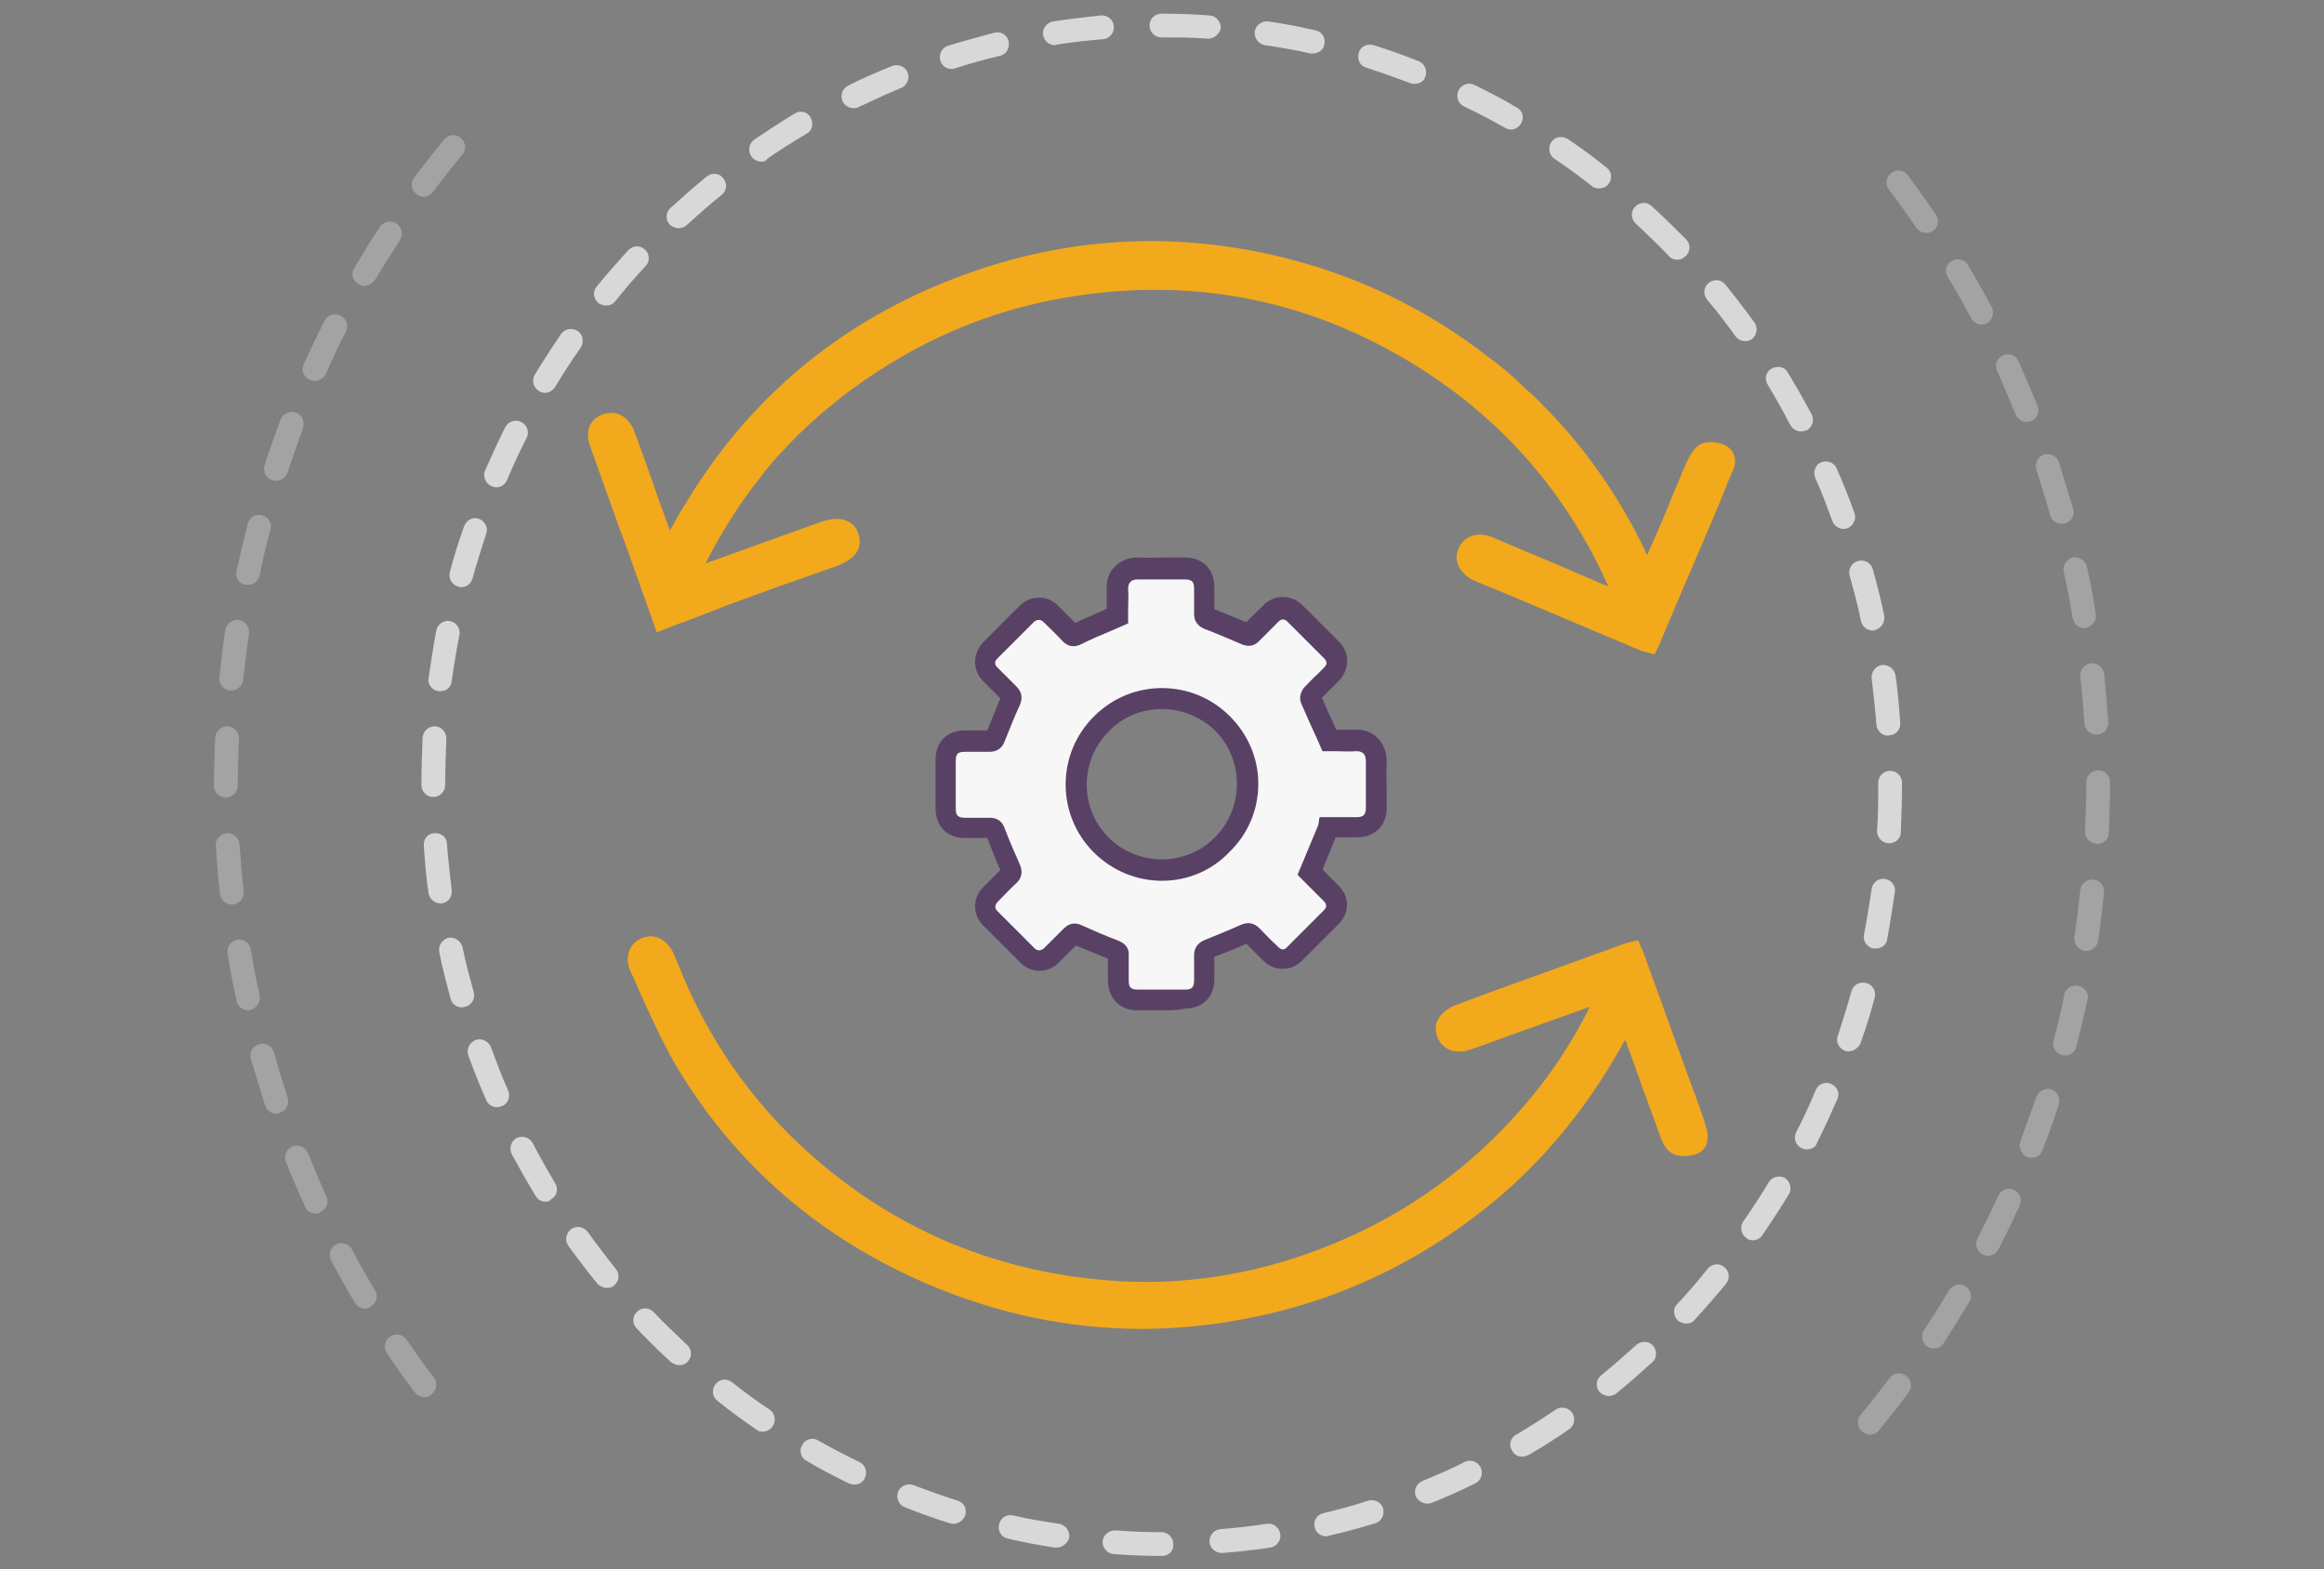 <?xml version="1.0" encoding="utf-8"?>
<!-- Generator: Adobe Illustrator 25.1.0, SVG Export Plug-In . SVG Version: 6.00 Build 0)  -->
<svg version="1.1" id="Layer_1" xmlns="http://www.w3.org/2000/svg" xmlns:xlink="http://www.w3.org/1999/xlink" x="0px" y="0px"
	 viewBox="0 0 391 264" style="enable-background:new 0 0 391 264;" xml:space="preserve">
<rect x="0" y="0" width="391" height="264" fill="#808080" stroke="none"/>
<g>
	<g>
		<g>
			<path style="fill:#F7F7F7;" d="M220.6,146.9c1.1,1.1,2.4,2.3,3.6,3.6c1.2,1.2,1.2,2.8,0,4c-2,2-4,4.1-6.1,6.1
				c-1.2,1.2-2.9,1.2-4.1,0c-1.1-1.1-2.1-2.1-3.2-3.2c-0.4-0.4-0.6-0.4-1.1-0.2c-2.1,0.9-4.2,1.8-6.3,2.6c-0.4,0.2-0.6,0.3-0.6,0.8
				c0,1.5,0,2.9,0,4.4c0,2-1.2,3.2-3.2,3.2c-2.8,0-5.5,0-8.3,0c-1.9,0-3.1-1.2-3.1-3.1c0-1.5,0-2.9,0-4.4c0-0.5-0.2-0.7-0.6-0.9
				c-2.1-0.8-4.2-1.7-6.3-2.6c-0.5-0.2-0.7-0.2-1,0.2c-1.1,1.1-2.2,2.2-3.3,3.3c-1.1,1.1-2.8,1.1-3.9,0c-2.1-2.1-4.2-4.2-6.3-6.3
				c-1.1-1.1-1.1-2.8,0-3.9c1.1-1.1,2.2-2.2,3.3-3.3c0.4-0.3,0.3-0.6,0.1-1c-0.9-2.1-1.8-4.2-2.6-6.3c-0.2-0.5-0.4-0.6-0.9-0.6
				c-1.4,0-2.9,0-4.3,0c-2,0-3.2-1.2-3.2-3.2c0-2.7,0-5.4,0-8.1c0-2.1,1.2-3.2,3.3-3.3c1.4,0,2.8,0,4.2,0c0.5,0,0.7-0.1,0.9-0.6
				c0.8-2.1,1.7-4.2,2.6-6.3c0.2-0.5,0.2-0.8-0.2-1.1c-1.1-1.1-2.2-2.1-3.2-3.2c-1.1-1.2-1.1-2.8,0-4c2.1-2.1,4.1-4.1,6.2-6.2
				c1.1-1.1,2.8-1.1,3.9,0c1.1,1.1,2.2,2.1,3.2,3.2c0.4,0.4,0.6,0.5,1.2,0.2c2.2-1,4.5-2,6.8-3c0-1.4,0.1-3,0-4.5
				c-0.1-2.1,1.4-3.5,3.4-3.4c2.6,0.1,5.2,0,7.8,0c2.2,0,3.4,1.1,3.4,3.4c0,1.4,0,2.8,0,4.2c0,0.5,0.1,0.6,0.6,0.8
				c2.1,0.8,4.3,1.7,6.4,2.6c0.4,0.2,0.7,0.2,1-0.2c1.1-1.1,2.2-2.2,3.3-3.3c1.2-1.2,2.8-1.2,4,0c2.1,2.1,4.1,4.1,6.2,6.2
				c1.1,1.2,1.1,2.8,0,4c-1.1,1.1-2.2,2.2-3.3,3.3c-0.2,0.2-0.3,0.6-0.2,0.8c1,2.3,2,4.6,3.2,7.1c1.3,0,2.9,0.1,4.5,0
				c2.1-0.1,3.5,1.4,3.5,3.5c-0.1,2.6,0,5.2,0,7.8c0,2.2-1.2,3.3-3.3,3.3c-1.6,0-3.1,0-4.7,0c-0.1,0,0,0.1,0,0
				C222.7,141.9,221.6,144.4,220.6,146.9z M205.7,121.8c-5.6-5.6-14.7-5.6-20.4,0c-5.7,5.7-5.7,14.8-0.1,20.4
				c5.7,5.7,14.8,5.7,20.4,0C211.3,136.6,211.3,127.5,205.7,121.8z"/>
			<path style="fill:#594165;" d="M195.4,170c-1.4,0-2.7,0-4.1,0c-2.9,0-4.8-2-4.9-4.9c0-1.5,0-2.7,0-3.8c-1.8-0.7-3.6-1.5-5.4-2.2
				c-1,1-1.9,1.9-2.9,2.9c-1.8,1.8-4.6,1.8-6.4,0c-2.1-2.1-4.2-4.2-6.3-6.3c-1.8-1.8-1.8-4.6,0-6.4l0.1-0.1c0.9-0.9,1.9-1.9,2.8-2.8
				c-0.8-1.8-1.5-3.6-2.2-5.4c-1.3,0-2.6,0-3.8,0c-3,0-4.9-2-4.9-5c0-2.7,0-5.4,0-8.1c0-3.1,1.9-5,5-5c1.2,0,2.5,0,3.7,0
				c0.8-1.9,1.5-3.7,2.2-5.4c-1-1-1.9-1.9-2.9-2.9c-1.8-1.8-1.8-4.6,0-6.5c2.1-2.1,4.1-4.2,6.2-6.2c1.8-1.8,4.6-1.8,6.4,0
				c1,1,1.9,1.9,2.9,2.9c1.5-0.7,3-1.3,4.5-2l0.8-0.4c0-0.1,0-0.1,0-0.2c0-1,0-2.1,0-3.1c-0.1-1.5,0.4-2.8,1.4-3.8
				c1-1,2.4-1.5,3.8-1.5c1.7,0.1,3.5,0,5.2,0c0.9,0,1.7,0,2.6,0c3.2,0,5.1,1.9,5.1,5.1l0,0.5c0,1,0,2.1,0,3.1
				c1.8,0.7,3.6,1.5,5.4,2.2c0.9-1,1.9-1.9,2.9-2.9c1.8-1.8,4.6-1.8,6.5,0c2.1,2.1,4.1,4.1,6.2,6.2c1.8,1.8,1.8,4.6,0,6.5
				c-0.4,0.4-0.8,0.8-1.2,1.2c-0.6,0.6-1.1,1.1-1.7,1.7c0.7,1.6,1.4,3.2,2.2,4.9l0.2,0.5c0,0,0.1,0,0.1,0c1,0,2.1,0,3.1,0
				c1.5-0.1,2.8,0.4,3.8,1.4c1,1,1.5,2.4,1.5,3.9c-0.1,1.7,0,3.4,0,5.1c0,0.9,0,1.8,0,2.7c0,3.1-2,5-5.1,5l-3.5,0l-0.1,0.3l0,0
				l-2.1,5.1l0.2,0.2c0.8,0.8,1.7,1.7,2.5,2.5c1.9,1.9,1.9,4.6,0,6.5c-2,2-4.1,4.1-6.1,6.1c-1.9,1.9-4.7,1.9-6.6,0l-0.5-0.5
				c-0.8-0.8-1.5-1.5-2.3-2.3c-2,0.9-3.8,1.6-5.4,2.2c0,1.2,0,2.4,0,3.8c0,3-2,4.9-4.9,4.9C198.2,170,196.8,170,195.4,170z
				 M180.8,155.4c0.4,0,0.8,0.1,1.2,0.3c2,0.9,4.1,1.8,6.2,2.6c1.2,0.5,1.8,1.3,1.7,2.5c0,1.3,0,2.6,0,4.3c0,1,0.4,1.4,1.4,1.4
				c2.7,0,5.5,0,8.2,0c1,0,1.4-0.4,1.4-1.5c0-1.6,0-3,0-4.3c0-0.8,0.3-1.9,1.7-2.5c1.7-0.7,4-1.6,6.2-2.6c1.2-0.5,2.2-0.3,3.1,0.6
				c0.9,0.9,1.7,1.8,2.6,2.6l0.5,0.5c0.6,0.6,1.1,0.6,1.6,0c2-2,4.1-4.1,6.1-6.1c0.4-0.4,0.7-0.9,0-1.6c-0.8-0.8-1.7-1.7-2.5-2.5
				l-1.9-1.9l3.5-8.4l0.2-1.3l6.2,0c1.2,0,1.6-0.4,1.6-1.6c0-0.9,0-1.8,0-2.6c0-1.7,0-3.5,0-5.2c0-0.5-0.1-1-0.4-1.3
				c-0.3-0.3-0.7-0.4-1.2-0.4c-1.2,0.1-2.3,0-3.4,0c-0.4,0-0.8,0-1.2,0l-1.1,0l-1.1-2.5c-0.9-1.9-1.7-3.8-2.5-5.6
				c-0.4-0.9,0-2.1,0.6-2.7c0.7-0.7,1.4-1.5,2.2-2.2c0.4-0.4,0.8-0.8,1.1-1.1c0.5-0.5,0.5-1,0-1.5c-2.1-2.1-4.1-4.1-6.2-6.2
				c-0.5-0.5-1-0.5-1.5,0c-1.1,1.1-2.2,2.2-3.3,3.3c-0.6,0.6-1.5,1.1-2.9,0.5c-2.1-0.9-4.2-1.8-6.3-2.6c-1.4-0.6-1.7-1.6-1.7-2.5
				c0-1.2,0-2.5,0-3.7l0-0.5c0-1.3-0.4-1.6-1.6-1.6c-0.9,0-1.7,0-2.6,0c-1.7,0-3.5,0-5.3,0c-0.5,0-0.9,0.1-1.2,0.4
				c-0.3,0.3-0.4,0.7-0.4,1.2c0.1,1.2,0,2.3,0,3.4c0,0.4,0,0.9,0,1.3l0,1.1l-3,1.3c-1.7,0.7-3.3,1.4-4.9,2.2
				c-1.2,0.6-2.3,0.4-3.2-0.6c-1-1.1-2.1-2.1-3.2-3.2c-0.4-0.4-1-0.4-1.5,0c-2.1,2.1-4.1,4.1-6.2,6.2c-0.5,0.5-0.5,1,0,1.5
				c1.1,1.1,2.1,2.1,3.2,3.2c0.9,0.9,1.1,1.9,0.6,3.1c-0.9,1.9-1.7,4-2.6,6.2c-0.3,0.8-1,1.7-2.5,1.7c-1.4,0-2.8,0-4.2,0
				c-1.2,0-1.5,0.4-1.5,1.5c0,2.7,0,5.4,0,8.1c0,1.1,0.4,1.5,1.5,1.5c1.3,0,2.8,0,4.2,0c0.9,0,2,0.3,2.5,1.7
				c0.8,2.1,1.7,4.2,2.6,6.2c0.5,1.2,0.3,2.2-0.5,3c-1.1,1-2.1,2.1-3.2,3.2l-0.1,0.1c-0.4,0.5-0.5,1,0,1.5c2.1,2.1,4.2,4.2,6.3,6.3
				c0.4,0.4,1,0.4,1.5,0c1.1-1.1,2.2-2.2,3.3-3.3C179.5,155.7,180.1,155.4,180.8,155.4z M222.3,116.9
				C222.3,116.9,222.3,116.9,222.3,116.9C222.3,116.9,222.3,116.9,222.3,116.9z M195.5,148.2C195.5,148.2,195.5,148.2,195.5,148.2
				c-4.3,0-8.4-1.7-11.5-4.8c-6.3-6.3-6.3-16.6,0.1-22.9c6.3-6.3,16.5-6.3,22.8,0c3.1,3.1,4.8,7.1,4.8,11.4c0,4.3-1.7,8.4-4.8,11.4
				C203.9,146.5,199.8,148.2,195.5,148.2z M195.5,119.3c-3.2,0-6.5,1.2-8.9,3.7c-5,5-5,13-0.1,17.9c2.4,2.4,5.6,3.7,9,3.7
				c0,0,0,0,0,0c3.4,0,6.5-1.3,8.9-3.7c2.4-2.4,3.7-5.6,3.7-9c0-3.4-1.3-6.6-3.7-9l0,0C202,120.6,198.7,119.3,195.5,119.3z"/>
		</g>
	</g>
	<g>
		<g>
			<path style="fill:#F3A91C;" d="M290.4,75L290.4,75c-1.1-0.6-2.8-0.8-4-0.4c-1.1,0.4-1.9,1.7-2.4,2.7c-1.1,2.4-2.1,4.9-3.1,7.3
				c-0.5,1.3-1,2.5-1.6,3.8c-0.6,1.5-1.3,3-2,4.6l-0.2,0.4c-0.1-0.2-0.2-0.3-0.2-0.5c-4.5-9.4-10.3-17.7-17.3-24.7
				c-0.4-0.5-0.9-0.9-1.4-1.4l-0.2-0.2c-0.1-0.1-0.2-0.2-0.3-0.3l-0.5-0.4c-0.6-0.6-1.2-1.1-1.8-1.7l-0.2-0.2
				c-0.7-0.6-1.4-1.3-2.2-1.9l-1-0.8c-0.4-0.4-0.9-0.7-1.3-1c-10.7-8.4-22.8-14.2-36.2-17.3c-17.6-4.1-35.2-3-52.2,3.2
				c-18.7,6.8-33.6,18.4-44.4,34.5c-0.4,0.7-0.9,1.3-1.3,2c-1.2,1.9-2.4,3.8-3.4,5.7c-0.2,0.3-0.3,0.6-0.5,0.9c0,0,0-0.1,0-0.1
				c-1-2.7-2-5.4-2.9-8.1c-1-2.8-2-5.6-3-8.3c-0.9-2.6-3-3.9-5.3-3.1c-1,0.3-1.8,1-2.2,1.8c-0.5,1-0.5,2.1-0.1,3.3
				c1.2,3.4,2.4,6.8,3.6,10.1c0.9,2.6,1.8,5.1,2.8,7.7c1,2.9,2.1,5.9,3.2,9l1.7,4.8l1-0.4c1.3-0.5,2.5-1,3.7-1.4
				c2.6-1,5-1.9,7.5-2.9c4.4-1.6,8.7-3.2,13.1-4.7l4.8-1.7c4.2-1.5,4.4-3.8,3.8-5.5c-0.3-1-0.9-1.7-1.8-2.1
				c-1.2-0.6-2.7-0.5-4.7,0.2l-19.2,6.9c2.7-5.3,5.8-10.2,9.4-14.7l0.2-0.3c0.1-0.1,0.2-0.2,0.3-0.4c0.6-0.7,1.1-1.3,1.7-2l0.5-0.6
				c0.2-0.2,0.4-0.4,0.6-0.6c1.9-2.1,3.9-4.1,6-5.9c1.1-1,2.3-2,3.7-3.1c0.8-0.7,1.7-1.3,2.5-1.9c10.8-7.9,22.7-13,35.5-15.2
				c20.8-3.6,40.4,0.1,58.1,10.8c15.1,9.1,26.3,21.8,33.4,37.8l-7.7-3.3c-3.9-1.7-7.9-3.3-11.8-5c-2.4-1-4.8-0.3-5.7,1.9
				c-0.9,2,0.1,4.1,2.4,5.3c0.2,0.1,0.5,0.2,0.7,0.3l5.6,2.3c7.3,3.1,14.7,6.2,22,9.3c0.4,0.1,0.7,0.2,1.1,0.3
				c0.1,0,0.3,0.1,0.4,0.1l0.8,0.2l0.5-1.1c0.1-0.2,0.2-0.4,0.3-0.6l2.4-5.7c2-4.6,3.9-9.2,5.9-13.8c1.2-2.8,2.4-5.7,3.5-8.5
				l0.4-0.9C292.4,77.6,291.9,75.9,290.4,75z"/>
			<path style="fill:#F3A91C;" d="M286.8,188.8c-1-3-2.1-5.9-3.2-8.9c-1.7-4.7-3.4-9.4-5.1-14.1l-2.1-5.8c-0.1-0.2-0.2-0.4-0.3-0.6
				l-0.5-1.2l-0.8,0.2c-0.1,0-0.3,0.1-0.4,0.1c-0.4,0.1-0.7,0.1-1.1,0.3c-7.3,2.6-14.6,5.3-21.9,7.9l-6.2,2.3
				c-0.2,0.1-0.5,0.2-0.7,0.3c-2.4,1.1-3.5,3.1-2.7,5.1c0.8,2.2,3.1,3.1,5.6,2.2c4-1.4,8-2.9,12-4.3l8.1-2.9
				c-3,6-6.6,11.5-11.2,16.8c-8.7,10.1-19.4,17.9-32,23.1c-11.7,4.8-23.6,6.9-35.5,6.3c-21.8-1.2-40.6-9.5-56-24.7
				c-8-8-14.3-17.5-18.6-28.4c-0.3-0.6-0.5-1.3-0.8-1.9c-1.1-2.5-3.2-3.6-5.3-2.8c-1,0.4-1.8,1.1-2.2,2.1c-0.4,1.1-0.4,2.3,0.2,3.6
				c0.6,1.2,1.1,2.4,1.6,3.6c1.9,4.1,3.8,8.4,6.1,12.3c9.9,16.6,24.2,29,42.6,36.8c11.6,4.9,23.5,7.4,35.7,7.4
				c5.4,0,10.9-0.5,16.3-1.5c16.5-2.9,31.3-10,44.2-21c8.1-7,15-15.6,20.5-25.6c0.1-0.2,0.2-0.3,0.3-0.5l0.2,0.4
				c0.6,1.7,1.2,3.2,1.7,4.7c0.5,1.3,0.9,2.6,1.4,3.9c0.9,2.4,1.8,4.9,2.7,7.4c0.4,1.1,1.1,2.4,2.2,2.8c1.2,0.5,2.8,0.4,4-0.1
				c1.6-0.7,2.1-2.5,1.4-4.5L286.8,188.8z"/>
		</g>
		<path style="fill:#D8D8D8;" d="M195.5,261.8C195.5,261.8,195.5,261.8,195.5,261.8c-2.7,0-5.4-0.1-8.1-0.3c-1.1-0.1-1.9-1-1.9-2.1
			c0.1-1.1,1-1.9,2.1-1.9c2.6,0.2,5.2,0.3,7.8,0.3c1.1,0,2,0.9,2,2C197.5,260.9,196.7,261.8,195.5,261.8z M205.5,261.3
			c-1,0-1.9-0.8-2-1.8c-0.1-1.1,0.7-2.1,1.8-2.2c2.6-0.2,5.2-0.5,7.8-0.9c1.1-0.2,2.1,0.6,2.3,1.7c0.2,1.1-0.6,2.1-1.7,2.3
			c-2.6,0.4-5.3,0.7-8,0.9C205.6,261.3,205.5,261.3,205.5,261.3z M177.8,260.4c-0.1,0-0.2,0-0.3,0c-2.7-0.4-5.3-0.9-7.9-1.5
			c-1.1-0.2-1.8-1.3-1.5-2.4c0.2-1.1,1.3-1.8,2.4-1.5c2.5,0.6,5.1,1,7.7,1.4c1.1,0.2,1.8,1.2,1.7,2.3
			C179.6,259.7,178.7,260.4,177.8,260.4z M223.1,258.5c-0.9,0-1.7-0.6-1.9-1.5c-0.3-1.1,0.4-2.2,1.5-2.4c2.5-0.6,5.1-1.3,7.5-2.1
			c1.1-0.3,2.2,0.3,2.5,1.3c0.3,1.1-0.3,2.2-1.3,2.5c-2.6,0.8-5.2,1.5-7.8,2.1C223.4,258.5,223.2,258.5,223.1,258.5z M160.4,256.4
			c-0.2,0-0.4,0-0.6-0.1c-2.6-0.8-5.1-1.7-7.6-2.7c-1-0.4-1.5-1.6-1.1-2.6s1.6-1.5,2.6-1.1c2.4,0.9,4.9,1.8,7.4,2.6
			c1.1,0.3,1.6,1.4,1.3,2.5C162,255.9,161.2,256.4,160.4,256.4z M240.1,253c-0.8,0-1.5-0.5-1.9-1.2c-0.4-1,0.1-2.2,1.1-2.6
			c2.4-1,4.8-2,7.1-3.2c1-0.5,2.2-0.1,2.7,0.9c0.5,1,0.1,2.2-0.9,2.7c-2.4,1.2-4.9,2.3-7.4,3.3C240.6,253,240.3,253,240.1,253z
			 M143.7,249.8c-0.3,0-0.6-0.1-0.9-0.2c-2.4-1.2-4.8-2.4-7.1-3.8c-1-0.5-1.3-1.8-0.7-2.7c0.5-1,1.8-1.3,2.7-0.7
			c2.3,1.3,4.6,2.5,6.9,3.6c1,0.5,1.4,1.7,0.9,2.7C145.2,249.4,144.5,249.8,143.7,249.8z M256.1,245.1c-0.7,0-1.3-0.3-1.7-1
			c-0.6-0.9-0.3-2.2,0.7-2.7c2.2-1.3,4.4-2.7,6.6-4.2c0.9-0.6,2.2-0.4,2.8,0.5c0.6,0.9,0.4,2.2-0.5,2.8c-2.2,1.5-4.5,3-6.8,4.3
			C256.8,245,256.4,245.1,256.1,245.1z M128.3,240.9c-0.4,0-0.8-0.1-1.1-0.4c-2.2-1.5-4.4-3.1-6.5-4.8c-0.9-0.7-1-1.9-0.3-2.8
			c0.7-0.9,1.9-1,2.8-0.3c2,1.6,4.2,3.2,6.3,4.6c0.9,0.6,1.1,1.9,0.5,2.8C129.6,240.6,128.9,240.9,128.3,240.9z M270.7,234.9
			c-0.6,0-1.2-0.3-1.6-0.7c-0.7-0.9-0.6-2.1,0.3-2.8c2-1.6,4-3.4,5.9-5.1c0.8-0.7,2.1-0.7,2.8,0.1c0.7,0.8,0.7,2.1-0.1,2.8
			c-2,1.8-4,3.6-6.1,5.3C271.6,234.7,271.1,234.9,270.7,234.9z M114.3,229.7c-0.5,0-1-0.2-1.4-0.5c-2-1.8-3.9-3.7-5.8-5.7
			c-0.8-0.8-0.7-2.1,0.1-2.8c0.8-0.8,2.1-0.7,2.8,0.1c1.8,1.9,3.7,3.7,5.6,5.5c0.8,0.7,0.9,2,0.1,2.8
			C115.4,229.5,114.9,229.7,114.3,229.7z M283.7,222.7c-0.5,0-1-0.2-1.4-0.5c-0.8-0.8-0.9-2-0.1-2.8c1.8-1.9,3.5-3.9,5.1-5.9
			c0.7-0.9,2-1,2.8-0.3c0.9,0.7,1,2,0.3,2.8c-1.7,2.1-3.5,4.1-5.3,6.1C284.8,222.5,284.3,222.7,283.7,222.7z M102.1,216.7
			c-0.6,0-1.2-0.3-1.6-0.7c-1.7-2.1-3.3-4.2-4.9-6.4c-0.6-0.9-0.4-2.1,0.5-2.8c0.9-0.6,2.1-0.4,2.8,0.5c1.5,2.1,3.1,4.2,4.7,6.2
			c0.7,0.9,0.6,2.1-0.3,2.8C103,216.6,102.6,216.7,102.1,216.7z M294.9,208.7c-0.4,0-0.8-0.1-1.1-0.4c-0.9-0.6-1.1-1.9-0.5-2.8
			c1.5-2.1,2.9-4.3,4.3-6.6c0.6-0.9,1.8-1.2,2.7-0.7c0.9,0.6,1.2,1.8,0.7,2.7c-1.4,2.3-2.9,4.6-4.4,6.8
			C296.2,208.4,295.5,208.7,294.9,208.7z M91.8,202.2c-0.7,0-1.3-0.3-1.7-1c-1.4-2.3-2.7-4.6-4-7c-0.5-1-0.1-2.2,0.8-2.7
			c1-0.5,2.2-0.1,2.7,0.8c1.2,2.3,2.5,4.6,3.8,6.8c0.6,0.9,0.3,2.2-0.7,2.7C92.5,202.1,92.2,202.2,91.8,202.2z M304,193.4
			c-0.3,0-0.6-0.1-0.9-0.2c-1-0.5-1.4-1.7-0.9-2.7c1.2-2.3,2.3-4.7,3.3-7.1c0.4-1,1.6-1.5,2.6-1c1,0.4,1.5,1.6,1,2.6
			c-1.1,2.5-2.2,4.9-3.4,7.3C305.5,193,304.8,193.4,304,193.4z M83.6,186.3c-0.8,0-1.5-0.5-1.8-1.2c-1.1-2.5-2.1-5-3-7.5
			c-0.4-1,0.2-2.2,1.2-2.6c1-0.4,2.2,0.2,2.6,1.2c0.9,2.4,1.8,4.9,2.9,7.3c0.4,1,0,2.2-1,2.6C84.2,186.2,83.9,186.3,83.6,186.3z
			 M311,176.9c-0.2,0-0.4,0-0.6-0.1c-1-0.4-1.6-1.5-1.2-2.5c0.8-2.5,1.6-5,2.3-7.5c0.3-1.1,1.4-1.7,2.5-1.4c1.1,0.3,1.7,1.4,1.4,2.5
			c-0.7,2.6-1.5,5.2-2.4,7.7C312.6,176.4,311.8,176.9,311,176.9z M77.7,169.5c-0.9,0-1.7-0.6-1.9-1.5c-0.7-2.6-1.4-5.2-1.9-7.8
			c-0.2-1.1,0.5-2.1,1.5-2.4c1.1-0.2,2.1,0.5,2.4,1.5c0.5,2.5,1.2,5.1,1.9,7.6c0.3,1.1-0.3,2.2-1.4,2.5
			C78.1,169.4,77.9,169.5,77.7,169.5z M315.6,159.6c-0.1,0-0.3,0-0.4,0c-1.1-0.2-1.8-1.3-1.6-2.3c0.5-2.6,0.9-5.1,1.3-7.7
			c0.1-1.1,1.2-1.9,2.2-1.7c1.1,0.1,1.9,1.2,1.7,2.2c-0.4,2.6-0.8,5.3-1.3,8C317.4,159,316.5,159.6,315.6,159.6z M74.1,152
			c-1,0-1.8-0.7-2-1.7c-0.4-2.6-0.6-5.3-0.8-8c-0.1-1.1,0.7-2.1,1.8-2.1c1.1-0.1,2.1,0.7,2.1,1.8c0.2,2.6,0.5,5.2,0.8,7.8
			c0.1,1.1-0.6,2.1-1.7,2.2C74.3,152,74.2,152,74.1,152z M317.8,141.9c0,0-0.1,0-0.1,0c-1.1-0.1-1.9-1-1.9-2.1
			c0.2-2.6,0.2-5.2,0.2-7.8l0-0.3c0-1.1,0.9-2,2-2s2,0.9,2,2l0,0.3c0,2.7-0.1,5.4-0.2,8.1C319.8,141.1,318.9,141.9,317.8,141.9z
			 M72.9,134.1c-1.1,0-2-0.9-2-2V132c0-2.6,0.1-5.3,0.2-7.9c0.1-1.1,1-1.9,2.1-1.9c1.1,0.1,1.9,1,1.9,2.1c-0.1,2.5-0.2,5.1-0.2,7.7
			v0.1C74.9,133.2,74,134.1,72.9,134.1z M317.7,123.8c-1,0-1.9-0.8-2-1.8c-0.2-2.6-0.5-5.2-0.8-7.8c-0.1-1.1,0.6-2.1,1.7-2.3
			c1.1-0.1,2.1,0.6,2.3,1.7c0.4,2.6,0.6,5.3,0.8,8c0.1,1.1-0.7,2.1-1.8,2.1C317.8,123.8,317.7,123.8,317.7,123.8z M74.1,116.3
			c-0.1,0-0.2,0-0.3,0c-1.1-0.1-1.9-1.2-1.7-2.2c0.4-2.7,0.8-5.3,1.3-8c0.2-1.1,1.3-1.8,2.3-1.6c1.1,0.2,1.8,1.3,1.6,2.3
			c-0.5,2.5-0.9,5.1-1.3,7.7C76,115.6,75.1,116.3,74.1,116.3z M315.1,106.1c-0.9,0-1.8-0.6-2-1.6c-0.5-2.5-1.2-5.1-1.9-7.6
			c-0.3-1.1,0.3-2.2,1.4-2.5c1.1-0.3,2.2,0.3,2.5,1.4c0.7,2.6,1.4,5.2,1.9,7.8c0.2,1.1-0.5,2.1-1.5,2.4
			C315.4,106.1,315.3,106.1,315.1,106.1z M77.6,98.8c-0.2,0-0.4,0-0.5-0.1c-1.1-0.3-1.7-1.4-1.4-2.5c0.7-2.6,1.5-5.2,2.4-7.7
			c0.4-1,1.5-1.6,2.5-1.2c1,0.4,1.6,1.5,1.2,2.5c-0.8,2.5-1.6,5-2.3,7.5C79.3,98.2,78.5,98.8,77.6,98.8z M310.2,89
			c-0.8,0-1.6-0.5-1.9-1.3c-0.9-2.4-1.8-4.9-2.9-7.3c-0.4-1,0-2.2,1-2.6c1-0.4,2.2,0,2.6,1c1.1,2.5,2.1,5,3,7.5
			c0.4,1-0.2,2.2-1.2,2.6C310.7,88.9,310.4,89,310.2,89z M83.5,82c-0.3,0-0.5-0.1-0.8-0.2c-1-0.4-1.5-1.6-1.1-2.6
			c1.1-2.5,2.2-4.9,3.4-7.3c0.5-1,1.7-1.4,2.7-0.9c1,0.5,1.4,1.7,0.9,2.7c-1.2,2.3-2.3,4.7-3.3,7.1C85,81.5,84.3,82,83.5,82z
			 M303,72.6c-0.7,0-1.4-0.4-1.8-1.1c-1.2-2.3-2.5-4.6-3.8-6.8c-0.6-0.9-0.3-2.2,0.7-2.7s2.2-0.3,2.7,0.7c1.4,2.3,2.7,4.6,4,7
			c0.5,1,0.1,2.2-0.8,2.7C303.6,72.5,303.3,72.6,303,72.6z M91.7,66.1c-0.4,0-0.7-0.1-1-0.3C89.7,65.2,89.4,64,90,63
			c1.4-2.3,2.9-4.6,4.4-6.8c0.6-0.9,1.9-1.1,2.8-0.5c0.9,0.6,1.1,1.9,0.5,2.8c-1.5,2.1-2.9,4.3-4.3,6.6C93,65.7,92.4,66.1,91.7,66.1
			z M293.6,57.4c-0.6,0-1.2-0.3-1.6-0.8c-1.5-2.1-3.1-4.2-4.8-6.2c-0.7-0.9-0.6-2.1,0.3-2.8c0.9-0.7,2.1-0.6,2.8,0.3
			c1.7,2.1,3.3,4.2,4.9,6.4c0.6,0.9,0.4,2.1-0.5,2.8C294.4,57.3,294,57.4,293.6,57.4z M102,51.4c-0.4,0-0.9-0.1-1.3-0.4
			c-0.9-0.7-1-2-0.3-2.8c1.7-2.1,3.5-4.1,5.3-6.1c0.8-0.8,2-0.9,2.8-0.1c0.8,0.7,0.9,2,0.1,2.8c-1.8,1.9-3.5,3.9-5.1,5.9
			C103.1,51.2,102.6,51.4,102,51.4z M282.2,43.7c-0.5,0-1.1-0.2-1.4-0.6c-1.8-1.9-3.7-3.7-5.6-5.5c-0.8-0.7-0.9-2-0.1-2.8
			c0.7-0.8,2-0.9,2.8-0.1c2,1.8,3.9,3.7,5.8,5.6c0.8,0.8,0.7,2.1-0.1,2.8C283.2,43.5,282.7,43.7,282.2,43.7z M114.2,38.4
			c-0.5,0-1.1-0.2-1.5-0.6c-0.8-0.8-0.7-2.1,0.1-2.8c2-1.8,4-3.6,6.1-5.3c0.9-0.7,2.1-0.6,2.8,0.3c0.7,0.9,0.6,2.1-0.3,2.8
			c-2,1.6-4,3.4-5.9,5.1C115.2,38.2,114.7,38.4,114.2,38.4z M269,31.7c-0.4,0-0.9-0.1-1.2-0.4c-2-1.6-4.2-3.2-6.3-4.6
			c-0.9-0.6-1.1-1.9-0.5-2.8c0.6-0.9,1.9-1.1,2.8-0.5c2.2,1.5,4.4,3.1,6.5,4.8c0.9,0.7,1,1.9,0.3,2.8
			C270.2,31.5,269.6,31.7,269,31.7z M128.1,27.2c-0.6,0-1.3-0.3-1.7-0.9c-0.6-0.9-0.4-2.2,0.5-2.8c2.2-1.5,4.5-3,6.8-4.4
			c0.9-0.6,2.2-0.3,2.7,0.7s0.3,2.2-0.7,2.7c-2.2,1.3-4.4,2.7-6.6,4.2C128.9,27.1,128.5,27.2,128.1,27.2z M254.2,21.8
			c-0.3,0-0.7-0.1-1-0.3c-2.3-1.3-4.6-2.5-6.9-3.6c-1-0.5-1.4-1.7-0.9-2.7c0.5-1,1.7-1.4,2.7-0.9c2.4,1.2,4.8,2.4,7.1,3.8
			c1,0.5,1.3,1.8,0.7,2.7C255.5,21.4,254.9,21.8,254.2,21.8z M143.6,18.2c-0.7,0-1.5-0.4-1.8-1.1c-0.5-1-0.1-2.2,0.9-2.7
			c2.4-1.2,4.9-2.3,7.4-3.3c1-0.4,2.2,0.1,2.6,1.1s-0.1,2.2-1.1,2.6c-2.4,1-4.8,2.1-7.1,3.2C144.2,18.2,143.9,18.2,143.6,18.2z
			 M238,14.1c-0.2,0-0.5,0-0.7-0.1c-2.4-0.9-4.9-1.8-7.4-2.6c-1.1-0.3-1.6-1.4-1.3-2.5c0.3-1.1,1.4-1.6,2.5-1.3
			c2.6,0.8,5.1,1.7,7.6,2.7c1,0.4,1.5,1.6,1.1,2.6C239.6,13.7,238.8,14.1,238,14.1z M160.1,11.6c-0.9,0-1.6-0.5-1.9-1.4
			c-0.3-1.1,0.3-2.2,1.3-2.5c2.6-0.8,5.2-1.5,7.8-2.2c1.1-0.3,2.2,0.4,2.4,1.5s-0.4,2.2-1.5,2.4c-2.5,0.6-5.1,1.3-7.5,2.1
			C160.5,11.6,160.3,11.6,160.1,11.6z M220.9,9c-0.1,0-0.3,0-0.4,0c-2.5-0.6-5.1-1-7.7-1.4c-1.1-0.2-1.8-1.2-1.7-2.3
			c0.2-1.1,1.2-1.8,2.3-1.7c2.7,0.4,5.3,0.9,7.9,1.5c1.1,0.2,1.8,1.3,1.5,2.4C222.7,8.4,221.8,9,220.9,9z M177.5,7.6
			c-1,0-1.8-0.7-2-1.7c-0.2-1.1,0.6-2.1,1.7-2.3c2.6-0.4,5.3-0.7,8-1c1.1-0.1,2.1,0.7,2.2,1.8c0.1,1.1-0.7,2.1-1.8,2.2
			c-2.6,0.2-5.2,0.5-7.8,0.9C177.7,7.6,177.6,7.6,177.5,7.6z M203.3,6.5c0,0-0.1,0-0.1,0c-2.5-0.2-5.1-0.2-7.6-0.2h-0.2
			c-1.1,0-2-0.9-2-2s0.9-2,2-2h0.2c2.6,0,5.3,0.1,7.9,0.3c1.1,0.1,1.9,1,1.9,2.1C205.2,5.7,204.3,6.5,203.3,6.5z"/>
		<path style="opacity:0.4;fill:#D8D8D8;" d="M314.6,241.4c-0.5,0-0.9-0.2-1.3-0.5c-0.8-0.7-1-2-0.3-2.8c1.7-2,3.3-4.1,4.9-6.2
			c0.7-0.9,1.9-1.1,2.8-0.4c0.9,0.7,1.1,1.9,0.4,2.8c-1.6,2.2-3.3,4.3-5,6.4C315.8,241.1,315.2,241.4,314.6,241.4z M71.4,235.1
			c-0.6,0-1.2-0.3-1.6-0.8c-1.6-2.1-3.2-4.4-4.7-6.6c-0.6-0.9-0.4-2.2,0.5-2.8c0.9-0.6,2.2-0.4,2.8,0.5c1.5,2.2,3,4.3,4.6,6.4
			c0.7,0.9,0.5,2.1-0.4,2.8C72.3,235,71.9,235.1,71.4,235.1z M325.4,226.9c-0.4,0-0.8-0.1-1.1-0.3c-0.9-0.6-1.2-1.8-0.6-2.8
			c1.5-2.2,2.9-4.5,4.2-6.7c0.6-0.9,1.8-1.3,2.7-0.7c1,0.6,1.3,1.8,0.7,2.7c-1.4,2.3-2.8,4.6-4.3,6.9
			C326.7,226.6,326,226.9,325.4,226.9z M61.4,220.2c-0.7,0-1.3-0.4-1.7-1c-1.4-2.3-2.7-4.7-4-7.1c-0.5-1-0.1-2.2,0.8-2.7
			c1-0.5,2.2-0.1,2.7,0.8c1.2,2.3,2.5,4.6,3.9,6.9c0.6,1,0.2,2.2-0.7,2.7C62.1,220.1,61.8,220.2,61.4,220.2z M334.5,211.3
			c-0.3,0-0.6-0.1-0.9-0.2c-1-0.5-1.4-1.7-0.9-2.7c1.2-2.4,2.4-4.8,3.5-7.2c0.5-1,1.6-1.5,2.6-1c1,0.5,1.5,1.6,1,2.6
			c-1.1,2.5-2.3,4.9-3.5,7.3C335.9,210.9,335.2,211.3,334.5,211.3z M53.1,204.2c-0.8,0-1.5-0.4-1.8-1.2c-1.1-2.5-2.2-5-3.2-7.5
			c-0.4-1,0.1-2.2,1.1-2.6c1-0.4,2.2,0.1,2.6,1.1c1,2.4,2,4.9,3.1,7.3c0.5,1,0,2.2-1,2.6C53.7,204.2,53.4,204.2,53.1,204.2z
			 M341.8,194.8c-0.2,0-0.5,0-0.7-0.1c-1-0.4-1.5-1.6-1.2-2.6c0.9-2.5,1.8-5,2.7-7.5c0.3-1,1.5-1.6,2.5-1.3c1,0.3,1.6,1.5,1.3,2.5
			c-0.8,2.6-1.8,5.1-2.7,7.6C343.4,194.3,342.7,194.8,341.8,194.8z M46.5,187.4c-0.8,0-1.6-0.5-1.9-1.4c-0.8-2.6-1.6-5.2-2.4-7.8
			c-0.3-1.1,0.3-2.2,1.4-2.5c1.1-0.3,2.2,0.3,2.5,1.4c0.7,2.5,1.5,5.1,2.3,7.6c0.3,1-0.2,2.2-1.3,2.5
			C46.9,187.4,46.7,187.4,46.5,187.4z M347.4,177.6c-0.2,0-0.3,0-0.5-0.1c-1.1-0.3-1.7-1.4-1.4-2.4c0.7-2.5,1.3-5.1,1.8-7.7
			c0.2-1.1,1.3-1.8,2.4-1.5c1.1,0.2,1.8,1.3,1.5,2.4c-0.6,2.6-1.2,5.3-1.9,7.9C349.1,177,348.3,177.6,347.4,177.6z M41.8,170
			c-0.9,0-1.8-0.6-2-1.6c-0.6-2.6-1.1-5.3-1.5-8c-0.2-1.1,0.6-2.1,1.6-2.3c1.1-0.2,2.1,0.6,2.3,1.6c0.4,2.6,0.9,5.2,1.5,7.8
			c0.2,1.1-0.5,2.1-1.5,2.4C42.1,170,41.9,170,41.8,170z M351,160c-0.1,0-0.2,0-0.3,0c-1.1-0.2-1.8-1.2-1.7-2.3
			c0.4-2.6,0.7-5.2,1-7.9c0.1-1.1,1.1-1.9,2.2-1.8c1.1,0.1,1.9,1.1,1.8,2.2c-0.3,2.7-0.6,5.4-1,8C352.9,159.3,352,160,351,160z
			 M39,152.2c-1,0-1.9-0.8-2-1.8c-0.3-2.7-0.5-5.4-0.7-8.1c-0.1-1.1,0.8-2,1.9-2.1c1.1-0.1,2,0.8,2.1,1.9c0.2,2.6,0.4,5.3,0.7,7.9
			c0.1,1.1-0.7,2.1-1.8,2.2C39.1,152.2,39,152.2,39,152.2z M352.8,142C352.8,142,352.7,142,352.8,142c-1.2-0.1-2.1-1-2-2.1
			c0.1-2.6,0.2-5.3,0.2-7.9l0-0.4c0-1.1,0.9-2,2-2s2,0.9,2,2l0,0.4c0,2.7-0.1,5.5-0.2,8.1C354.8,141.2,353.9,142,352.8,142z
			 M38,134.2c-1.1,0-2-0.9-2-2V132c0-2.6,0.1-5.3,0.2-7.9c0.1-1.1,1-1.9,2.1-1.9c1.1,0.1,2,1,1.9,2.1c-0.1,2.6-0.2,5.2-0.2,7.7v0.2
			C40,133.3,39.1,134.2,38,134.2z M352.7,123.6c-1,0-1.9-0.8-2-1.9c-0.2-2.6-0.4-5.3-0.7-7.9c-0.1-1.1,0.7-2.1,1.8-2.2
			c1.1-0.1,2.1,0.7,2.2,1.8c0.3,2.7,0.5,5.4,0.7,8.1c0.1,1.1-0.8,2.1-1.9,2.1C352.8,123.6,352.7,123.6,352.7,123.6z M38.9,116.2
			c-0.1,0-0.1,0-0.2,0c-1.1-0.1-1.9-1.1-1.8-2.2c0.3-2.7,0.6-5.4,1-8c0.2-1.1,1.2-1.8,2.3-1.7c1.1,0.2,1.8,1.2,1.7,2.3
			c-0.4,2.6-0.7,5.2-1,7.9C40.8,115.4,39.9,116.2,38.9,116.2z M350.7,105.7c-1,0-1.8-0.7-2-1.7c-0.4-2.6-0.9-5.2-1.5-7.8
			c-0.2-1.1,0.5-2.1,1.5-2.4c1.1-0.2,2.1,0.5,2.4,1.5c0.6,2.6,1.1,5.3,1.5,8c0.2,1.1-0.6,2.1-1.6,2.3
			C350.9,105.7,350.8,105.7,350.7,105.7z M41.7,98.4c-0.1,0-0.3,0-0.4,0c-1.1-0.2-1.8-1.3-1.5-2.4c0.6-2.6,1.2-5.3,1.9-7.9
			c0.3-1.1,1.4-1.7,2.4-1.4c1.1,0.3,1.7,1.4,1.4,2.4c-0.7,2.5-1.3,5.1-1.8,7.7C43.5,97.7,42.7,98.4,41.7,98.4z M346.8,88.1
			c-0.9,0-1.7-0.6-1.9-1.5c-0.7-2.5-1.5-5.1-2.3-7.6c-0.3-1,0.2-2.2,1.3-2.5c1-0.3,2.2,0.2,2.5,1.3c0.8,2.6,1.6,5.2,2.4,7.8
			c0.3,1.1-0.3,2.2-1.4,2.5C347.1,88.1,346.9,88.1,346.8,88.1z M46.4,80.9c-0.2,0-0.4,0-0.6-0.1c-1-0.3-1.6-1.5-1.3-2.5
			c0.8-2.6,1.8-5.1,2.7-7.7c0.4-1,1.6-1.5,2.6-1.2c1,0.4,1.5,1.5,1.2,2.6c-0.9,2.5-1.8,5-2.6,7.5C48,80.4,47.3,80.9,46.4,80.9z
			 M341,71c-0.8,0-1.5-0.5-1.9-1.3c-1-2.4-2-4.9-3.1-7.3c-0.5-1,0-2.2,1-2.6c1-0.5,2.2,0,2.6,1c1.1,2.5,2.2,5,3.2,7.5
			c0.4,1-0.1,2.2-1.1,2.6C341.5,70.9,341.2,71,341,71z M52.9,64.1c-0.3,0-0.6-0.1-0.8-0.2c-1-0.5-1.5-1.6-1-2.6
			c1.1-2.5,2.3-4.9,3.5-7.3c0.5-1,1.7-1.4,2.7-0.9c1,0.5,1.4,1.7,0.9,2.7c-1.2,2.3-2.4,4.8-3.4,7.2C54.4,63.7,53.7,64.1,52.9,64.1z
			 M333.4,54.6c-0.7,0-1.4-0.4-1.8-1.1c-1.2-2.3-2.5-4.6-3.9-6.9c-0.6-0.9-0.3-2.2,0.7-2.7s2.2-0.3,2.7,0.7c1.4,2.3,2.7,4.7,4,7.1
			c0.5,1,0.1,2.2-0.8,2.7C334.1,54.6,333.7,54.6,333.4,54.6z M61.3,48.1c-0.3,0-0.7-0.1-1-0.3c-1-0.6-1.3-1.8-0.7-2.7
			c1.4-2.3,2.8-4.7,4.3-6.9c0.6-0.9,1.8-1.2,2.8-0.6c0.9,0.6,1.2,1.8,0.6,2.8c-1.4,2.2-2.9,4.5-4.2,6.7
			C62.6,47.7,61.9,48.1,61.3,48.1z M324.1,39.2c-0.6,0-1.3-0.3-1.7-0.9c-1.5-2.2-3-4.3-4.6-6.4c-0.7-0.9-0.5-2.1,0.4-2.8
			c0.9-0.7,2.1-0.5,2.8,0.4c1.6,2.2,3.2,4.4,4.7,6.6c0.6,0.9,0.4,2.2-0.5,2.8C324.9,39.1,324.5,39.2,324.1,39.2z M71.3,33.1
			c-0.4,0-0.8-0.1-1.2-0.4c-0.9-0.7-1.1-1.9-0.4-2.8c1.6-2.2,3.3-4.3,5-6.4c0.7-0.9,2-1,2.8-0.3c0.9,0.7,1,2,0.3,2.8
			c-1.7,2-3.3,4.1-4.9,6.2C72.5,32.8,71.9,33.1,71.3,33.1z"/>
	</g>
</g>
</svg>
